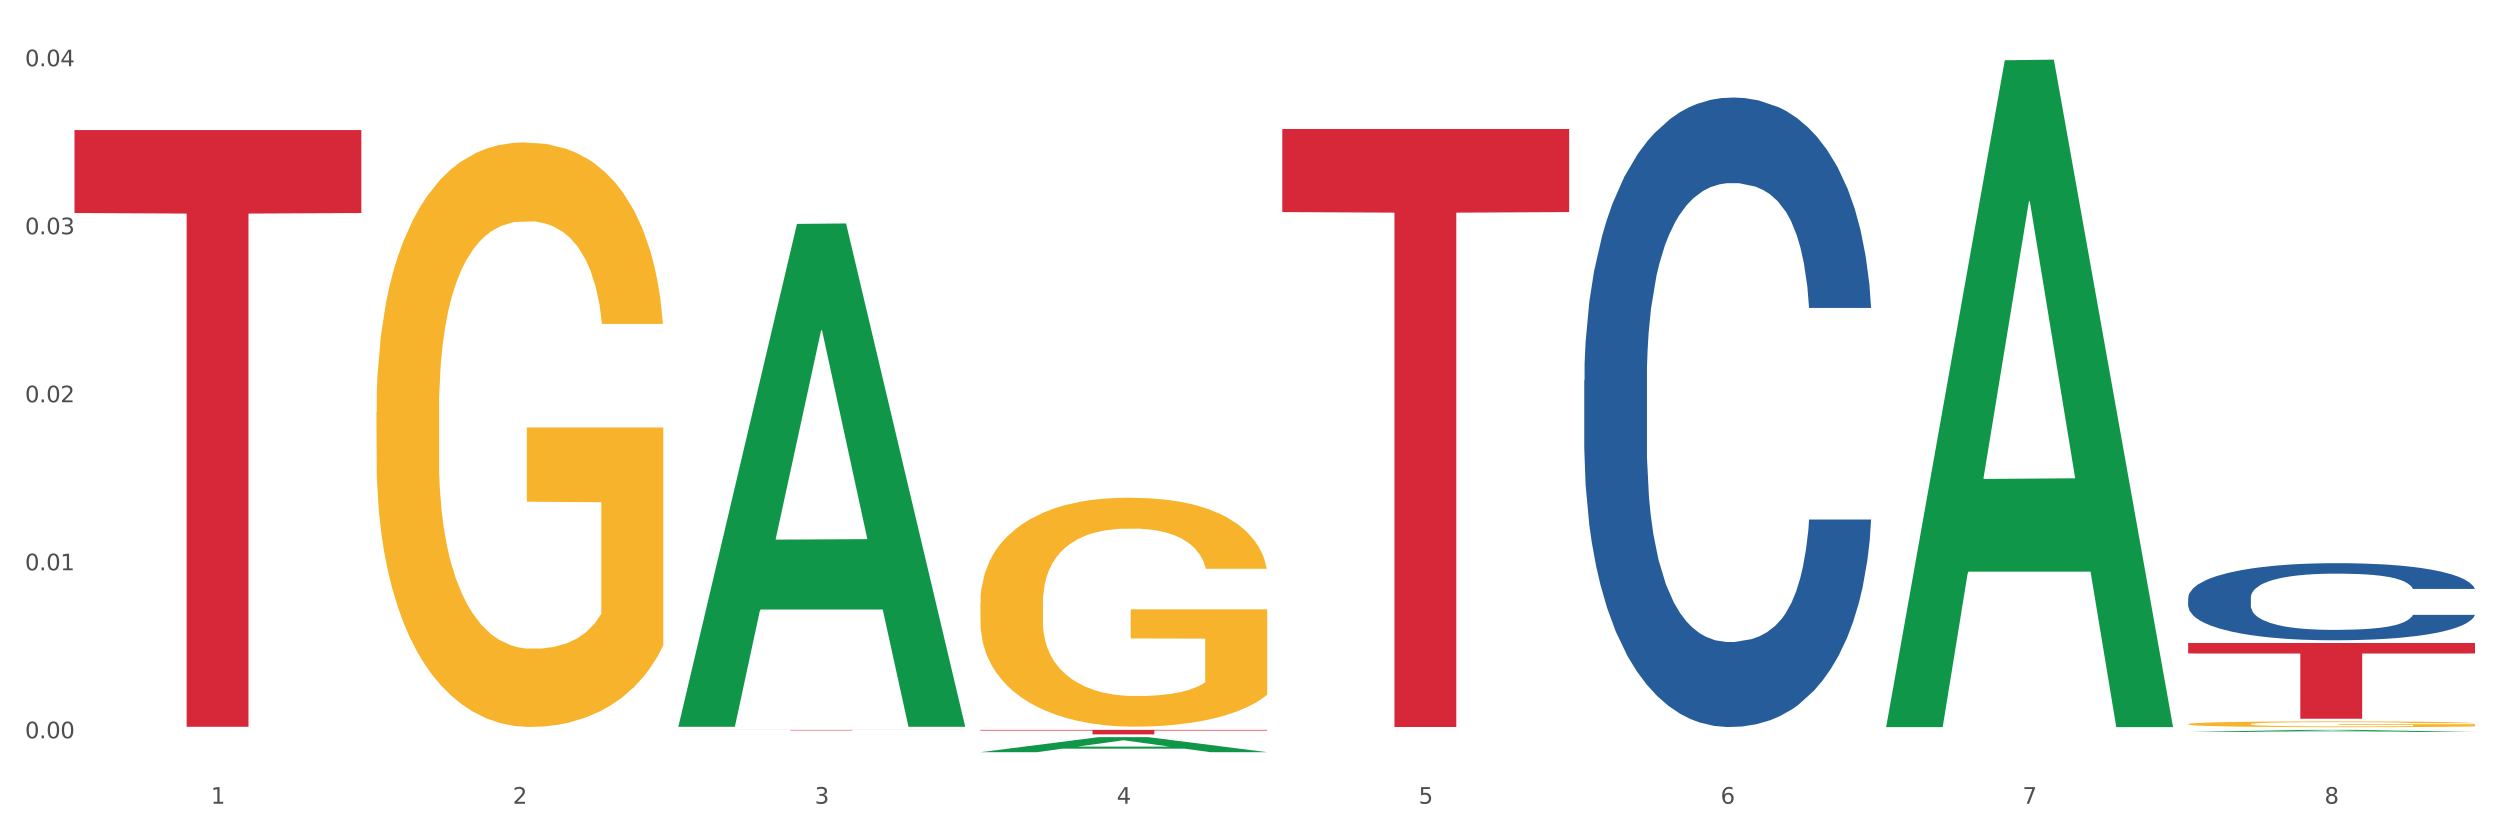 <?xml version="1.0" encoding="utf-8" standalone="no"?>
<!DOCTYPE svg PUBLIC "-//W3C//DTD SVG 1.1//EN"
  "http://www.w3.org/Graphics/SVG/1.1/DTD/svg11.dtd">
<svg xmlns:xlink="http://www.w3.org/1999/xlink" width="1080pt" height="360pt" viewBox="0 0 1080 360" xmlns="http://www.w3.org/2000/svg" version="1.1">
 <rect x="0" y="0" width="1080" height="360" fill="#333333" stroke="none"/>
 <defs>
  <style type="text/css">*{stroke-linejoin: round; stroke-linecap: butt}</style>
 </defs>
 <g id="figure_1">
  <g id="patch_1">
   <path d="M 0 360 
L 1080 360 
L 1080 0 
L 0 0 
z
" style="fill: #ffffff; stroke: #ffffff; stroke-linejoin: miter"/>
  </g>
  <g id="axes_1">
   <g id="matplotlib.axis_1">
    <g id="xtick_1">
     <g id="text_1">
      <!-- 1 -->
      <g style="fill: #4d4d4d" transform="translate(91.082 347.204) scale(0.096 -0.096)">
       <defs>
        <path id="DejaVuSans-31" d="M 794 531 
L 1825 531 
L 1825 4091 
L 703 3866 
L 703 4441 
L 1819 4666 
L 2450 4666 
L 2450 531 
L 3481 531 
L 3481 0 
L 794 0 
L 794 531 
z
" transform="scale(0.016)"/>
       </defs>
       <use xlink:href="#DejaVuSans-31"/>
      </g>
     </g>
    </g>
    <g id="xtick_2">
     <g id="text_2">
      <!-- 2 -->
      <g style="fill: #4d4d4d" transform="translate(221.525 347.204) scale(0.096 -0.096)">
       <defs>
        <path id="DejaVuSans-32" d="M 1228 531 
L 3431 531 
L 3431 0 
L 469 0 
L 469 531 
Q 828 903 1448 1529 
Q 2069 2156 2228 2338 
Q 2531 2678 2651 2914 
Q 2772 3150 2772 3378 
Q 2772 3750 2511 3984 
Q 2250 4219 1831 4219 
Q 1534 4219 1204 4116 
Q 875 4013 500 3803 
L 500 4441 
Q 881 4594 1212 4672 
Q 1544 4750 1819 4750 
Q 2544 4750 2975 4387 
Q 3406 4025 3406 3419 
Q 3406 3131 3298 2873 
Q 3191 2616 2906 2266 
Q 2828 2175 2409 1742 
Q 1991 1309 1228 531 
z
" transform="scale(0.016)"/>
       </defs>
       <use xlink:href="#DejaVuSans-32"/>
      </g>
     </g>
    </g>
    <g id="xtick_3">
     <g id="text_3">
      <!-- 3 -->
      <g style="fill: #4d4d4d" transform="translate(351.968 347.204) scale(0.096 -0.096)">
       <defs>
        <path id="DejaVuSans-33" d="M 2597 2516 
Q 3050 2419 3304 2112 
Q 3559 1806 3559 1356 
Q 3559 666 3084 287 
Q 2609 -91 1734 -91 
Q 1441 -91 1130 -33 
Q 819 25 488 141 
L 488 750 
Q 750 597 1062 519 
Q 1375 441 1716 441 
Q 2309 441 2620 675 
Q 2931 909 2931 1356 
Q 2931 1769 2642 2001 
Q 2353 2234 1838 2234 
L 1294 2234 
L 1294 2753 
L 1863 2753 
Q 2328 2753 2575 2939 
Q 2822 3125 2822 3475 
Q 2822 3834 2567 4026 
Q 2313 4219 1838 4219 
Q 1578 4219 1281 4162 
Q 984 4106 628 3988 
L 628 4550 
Q 988 4650 1302 4700 
Q 1616 4750 1894 4750 
Q 2613 4750 3031 4423 
Q 3450 4097 3450 3541 
Q 3450 3153 3228 2886 
Q 3006 2619 2597 2516 
z
" transform="scale(0.016)"/>
       </defs>
       <use xlink:href="#DejaVuSans-33"/>
      </g>
     </g>
    </g>
    <g id="xtick_4">
     <g id="text_4">
      <!-- 4 -->
      <g style="fill: #4d4d4d" transform="translate(482.412 347.204) scale(0.096 -0.096)">
       <defs>
        <path id="DejaVuSans-34" d="M 2419 4116 
L 825 1625 
L 2419 1625 
L 2419 4116 
z
M 2253 4666 
L 3047 4666 
L 3047 1625 
L 3713 1625 
L 3713 1100 
L 3047 1100 
L 3047 0 
L 2419 0 
L 2419 1100 
L 313 1100 
L 313 1709 
L 2253 4666 
z
" transform="scale(0.016)"/>
       </defs>
       <use xlink:href="#DejaVuSans-34"/>
      </g>
     </g>
    </g>
    <g id="xtick_5">
     <g id="text_5">
      <!-- 5 -->
      <g style="fill: #4d4d4d" transform="translate(612.855 347.204) scale(0.096 -0.096)">
       <defs>
        <path id="DejaVuSans-35" d="M 691 4666 
L 3169 4666 
L 3169 4134 
L 1269 4134 
L 1269 2991 
Q 1406 3038 1543 3061 
Q 1681 3084 1819 3084 
Q 2600 3084 3056 2656 
Q 3513 2228 3513 1497 
Q 3513 744 3044 326 
Q 2575 -91 1722 -91 
Q 1428 -91 1123 -41 
Q 819 9 494 109 
L 494 744 
Q 775 591 1075 516 
Q 1375 441 1709 441 
Q 2250 441 2565 725 
Q 2881 1009 2881 1497 
Q 2881 1984 2565 2268 
Q 2250 2553 1709 2553 
Q 1456 2553 1204 2497 
Q 953 2441 691 2322 
L 691 4666 
z
" transform="scale(0.016)"/>
       </defs>
       <use xlink:href="#DejaVuSans-35"/>
      </g>
     </g>
    </g>
    <g id="xtick_6">
     <g id="text_6">
      <!-- 6 -->
      <g style="fill: #4d4d4d" transform="translate(743.299 347.204) scale(0.096 -0.096)">
       <defs>
        <path id="DejaVuSans-36" d="M 2113 2584 
Q 1688 2584 1439 2293 
Q 1191 2003 1191 1497 
Q 1191 994 1439 701 
Q 1688 409 2113 409 
Q 2538 409 2786 701 
Q 3034 994 3034 1497 
Q 3034 2003 2786 2293 
Q 2538 2584 2113 2584 
z
M 3366 4563 
L 3366 3988 
Q 3128 4100 2886 4159 
Q 2644 4219 2406 4219 
Q 1781 4219 1451 3797 
Q 1122 3375 1075 2522 
Q 1259 2794 1537 2939 
Q 1816 3084 2150 3084 
Q 2853 3084 3261 2657 
Q 3669 2231 3669 1497 
Q 3669 778 3244 343 
Q 2819 -91 2113 -91 
Q 1303 -91 875 529 
Q 447 1150 447 2328 
Q 447 3434 972 4092 
Q 1497 4750 2381 4750 
Q 2619 4750 2861 4703 
Q 3103 4656 3366 4563 
z
" transform="scale(0.016)"/>
       </defs>
       <use xlink:href="#DejaVuSans-36"/>
      </g>
     </g>
    </g>
    <g id="xtick_7">
     <g id="text_7">
      <!-- 7 -->
      <g style="fill: #4d4d4d" transform="translate(873.742 347.204) scale(0.096 -0.096)">
       <defs>
        <path id="DejaVuSans-37" d="M 525 4666 
L 3525 4666 
L 3525 4397 
L 1831 0 
L 1172 0 
L 2766 4134 
L 525 4134 
L 525 4666 
z
" transform="scale(0.016)"/>
       </defs>
       <use xlink:href="#DejaVuSans-37"/>
      </g>
     </g>
    </g>
    <g id="xtick_8">
     <g id="text_8">
      <!-- 8 -->
      <g style="fill: #4d4d4d" transform="translate(1004.185 347.204) scale(0.096 -0.096)">
       <defs>
        <path id="DejaVuSans-38" d="M 2034 2216 
Q 1584 2216 1326 1975 
Q 1069 1734 1069 1313 
Q 1069 891 1326 650 
Q 1584 409 2034 409 
Q 2484 409 2743 651 
Q 3003 894 3003 1313 
Q 3003 1734 2745 1975 
Q 2488 2216 2034 2216 
z
M 1403 2484 
Q 997 2584 770 2862 
Q 544 3141 544 3541 
Q 544 4100 942 4425 
Q 1341 4750 2034 4750 
Q 2731 4750 3128 4425 
Q 3525 4100 3525 3541 
Q 3525 3141 3298 2862 
Q 3072 2584 2669 2484 
Q 3125 2378 3379 2068 
Q 3634 1759 3634 1313 
Q 3634 634 3220 271 
Q 2806 -91 2034 -91 
Q 1263 -91 848 271 
Q 434 634 434 1313 
Q 434 1759 690 2068 
Q 947 2378 1403 2484 
z
M 1172 3481 
Q 1172 3119 1398 2916 
Q 1625 2713 2034 2713 
Q 2441 2713 2670 2916 
Q 2900 3119 2900 3481 
Q 2900 3844 2670 4047 
Q 2441 4250 2034 4250 
Q 1625 4250 1398 4047 
Q 1172 3844 1172 3481 
z
" transform="scale(0.016)"/>
       </defs>
       <use xlink:href="#DejaVuSans-38"/>
      </g>
     </g>
    </g>
    <g id="xtick_9"/>
    <g id="xtick_10"/>
    <g id="xtick_11"/>
    <g id="xtick_12"/>
    <g id="xtick_13"/>
    <g id="xtick_14"/>
    <g id="xtick_15"/>
   </g>
   <g id="matplotlib.axis_2">
    <g id="ytick_1">
     <g id="text_9">
      <!-- 0.00 -->
      <g style="fill: #4d4d4d" transform="translate(10.8 318.95) scale(0.096 -0.096)">
       <defs>
        <path id="DejaVuSans-30" d="M 2034 4250 
Q 1547 4250 1301 3770 
Q 1056 3291 1056 2328 
Q 1056 1369 1301 889 
Q 1547 409 2034 409 
Q 2525 409 2770 889 
Q 3016 1369 3016 2328 
Q 3016 3291 2770 3770 
Q 2525 4250 2034 4250 
z
M 2034 4750 
Q 2819 4750 3233 4129 
Q 3647 3509 3647 2328 
Q 3647 1150 3233 529 
Q 2819 -91 2034 -91 
Q 1250 -91 836 529 
Q 422 1150 422 2328 
Q 422 3509 836 4129 
Q 1250 4750 2034 4750 
z
" transform="scale(0.016)"/>
        <path id="DejaVuSans-2e" d="M 684 794 
L 1344 794 
L 1344 0 
L 684 0 
L 684 794 
z
" transform="scale(0.016)"/>
       </defs>
       <use xlink:href="#DejaVuSans-30"/>
       <use xlink:href="#DejaVuSans-2e" transform="translate(63.623 0)"/>
       <use xlink:href="#DejaVuSans-30" transform="translate(95.41 0)"/>
       <use xlink:href="#DejaVuSans-30" transform="translate(159.033 0)"/>
      </g>
     </g>
    </g>
    <g id="ytick_2">
     <g id="text_10">
      <!-- 0.01 -->
      <g style="fill: #4d4d4d" transform="translate(10.8 246.368) scale(0.096 -0.096)">
       <use xlink:href="#DejaVuSans-30"/>
       <use xlink:href="#DejaVuSans-2e" transform="translate(63.623 0)"/>
       <use xlink:href="#DejaVuSans-30" transform="translate(95.41 0)"/>
       <use xlink:href="#DejaVuSans-31" transform="translate(159.033 0)"/>
      </g>
     </g>
    </g>
    <g id="ytick_3">
     <g id="text_11">
      <!-- 0.02 -->
      <g style="fill: #4d4d4d" transform="translate(10.8 173.786) scale(0.096 -0.096)">
       <use xlink:href="#DejaVuSans-30"/>
       <use xlink:href="#DejaVuSans-2e" transform="translate(63.623 0)"/>
       <use xlink:href="#DejaVuSans-30" transform="translate(95.41 0)"/>
       <use xlink:href="#DejaVuSans-32" transform="translate(159.033 0)"/>
      </g>
     </g>
    </g>
    <g id="ytick_4">
     <g id="text_12">
      <!-- 0.03 -->
      <g style="fill: #4d4d4d" transform="translate(10.8 101.205) scale(0.096 -0.096)">
       <use xlink:href="#DejaVuSans-30"/>
       <use xlink:href="#DejaVuSans-2e" transform="translate(63.623 0)"/>
       <use xlink:href="#DejaVuSans-30" transform="translate(95.41 0)"/>
       <use xlink:href="#DejaVuSans-33" transform="translate(159.033 0)"/>
      </g>
     </g>
    </g>
    <g id="ytick_5">
     <g id="text_13">
      <!-- 0.04 -->
      <g style="fill: #4d4d4d" transform="translate(10.8 28.623) scale(0.096 -0.096)">
       <use xlink:href="#DejaVuSans-30"/>
       <use xlink:href="#DejaVuSans-2e" transform="translate(63.623 0)"/>
       <use xlink:href="#DejaVuSans-30" transform="translate(95.41 0)"/>
       <use xlink:href="#DejaVuSans-34" transform="translate(159.033 0)"/>
      </g>
     </g>
    </g>
    <g id="ytick_6"/>
    <g id="ytick_7"/>
    <g id="ytick_8"/>
    <g id="ytick_9"/>
   </g>
   <g id="PolyCollection_1">
    <path d="M 293.062 313.557 
L 293.19 313.353 
L 344.291 96.73 
L 365.498 96.526 
L 416.983 313.965 
L 392.454 313.965 
L 381.34 263.332 
L 328.577 263.332 
L 328.194 264.148 
L 317.463 313.965 
L 293.062 313.965 
L 293.062 313.557 
L 335.221 233.115 
L 374.696 232.911 
L 355.15 142.872 
L 354.895 142.464 
L 354.639 143.076 
L 335.093 232.911 
L 335.221 233.115 
L 293.062 313.557 
z
" clip-path="url(#p22666c9991)" style="fill: #109648"/>
    <path d="M 945.279 312.802 
L 945.425 312.8 
L 945.425 312.718 
L 945.718 312.647 
L 947.181 312.476 
L 949.375 312.335 
L 950.985 312.259 
L 952.594 312.198 
L 954.496 312.136 
L 956.837 312.072 
L 961.08 311.979 
L 963.713 311.931 
L 966.932 311.881 
L 972.784 311.808 
L 977.027 311.767 
L 981.416 311.733 
L 988.585 311.692 
L 993.267 311.673 
L 998.242 311.66 
L 1004.24 311.651 
L 1008.776 311.648 
L 1018.724 311.655 
L 1027.21 311.676 
L 1031.307 311.692 
L 1036.574 311.719 
L 1039.354 311.737 
L 1043.889 311.774 
L 1048.571 311.822 
L 1051.79 311.863 
L 1056.618 311.94 
L 1060.275 312.018 
L 1063.64 312.113 
L 1065.396 312.179 
L 1066.713 312.241 
L 1067.883 312.312 
L 1069.054 312.423 
L 1042.719 312.423 
L 1041.694 312.344 
L 1040.085 312.268 
L 1037.744 312.195 
L 1035.696 312.15 
L 1032.185 312.093 
L 1028.966 312.056 
L 1025.601 312.029 
L 1021.504 312.006 
L 1018.285 311.995 
L 1013.75 311.986 
L 1004.825 311.988 
L 998.827 312.006 
L 994.73 312.029 
L 992.097 312.05 
L 989.756 312.072 
L 987.122 312.104 
L 984.05 312.152 
L 981.855 312.195 
L 979.661 312.25 
L 977.905 312.305 
L 976.296 312.369 
L 974.979 312.437 
L 973.955 312.508 
L 973.077 312.594 
L 972.345 312.738 
L 972.345 313.05 
L 972.638 313.121 
L 973.37 313.215 
L 974.247 313.285 
L 975.71 313.37 
L 977.027 313.427 
L 979.514 313.509 
L 982.294 313.577 
L 984.489 313.62 
L 986.683 313.657 
L 990.487 313.707 
L 994.73 313.748 
L 998.388 313.773 
L 1003.362 313.796 
L 1006.727 313.805 
L 1009.653 313.81 
L 1016.822 313.81 
L 1021.943 313.803 
L 1027.649 313.787 
L 1032.038 313.766 
L 1035.696 313.741 
L 1039.792 313.7 
L 1042.426 313.661 
L 1042.426 313.185 
L 1010.239 313.183 
L 1010.239 312.866 
L 1069.2 312.866 
L 1069.2 313.796 
L 1066.713 313.844 
L 1063.933 313.887 
L 1061.007 313.926 
L 1056.618 313.974 
L 1051.351 314.019 
L 1046.669 314.051 
L 1041.694 314.079 
L 1035.842 314.104 
L 1028.234 314.127 
L 1023.553 314.136 
L 1017.7 314.143 
L 1010.824 314.145 
L 1004.825 314.14 
L 998.973 314.129 
L 992.828 314.108 
L 986.83 314.079 
L 982.294 314.049 
L 977.759 314.013 
L 972.931 313.965 
L 969.127 313.919 
L 966.201 313.878 
L 962.982 313.826 
L 959.47 313.757 
L 956.837 313.696 
L 954.496 313.632 
L 952.009 313.55 
L 950.253 313.479 
L 948.498 313.39 
L 947.473 313.324 
L 946.303 313.221 
L 945.425 313.078 
L 945.279 312.802 
z
" clip-path="url(#p22666c9991)" style="fill: #f7b32b"/>
    <path d="M 32.175 56.199 
L 156.096 56.199 
L 156.096 92.023 
L 107.35 92.266 
L 107.35 313.989 
L 80.628 313.989 
L 80.628 92.266 
L 32.175 92.023 
L 32.175 56.441 
L 32.175 56.199 
z
" clip-path="url(#p22666c9991)" style="fill: #d62839"/>
    <path d="M 293.062 315.322 
L 416.983 315.322 
L 416.983 315.352 
L 368.237 315.353 
L 368.237 315.542 
L 341.514 315.542 
L 341.514 315.353 
L 293.062 315.352 
L 293.062 315.322 
L 293.062 315.322 
z
" clip-path="url(#p22666c9991)" style="fill: #d62839"/>
    <path d="M 423.505 315.303 
L 547.426 315.303 
L 547.426 315.577 
L 498.68 315.579 
L 498.68 317.272 
L 471.958 317.272 
L 471.958 315.579 
L 423.505 315.577 
L 423.505 315.305 
L 423.505 315.303 
z
" clip-path="url(#p22666c9991)" style="fill: #d62839"/>
    <path d="M 553.949 55.722 
L 677.87 55.722 
L 677.87 91.623 
L 629.124 91.866 
L 629.124 314.066 
L 602.401 314.066 
L 602.401 91.866 
L 553.949 91.623 
L 553.949 55.965 
L 553.949 55.722 
z
" clip-path="url(#p22666c9991)" style="fill: #d62839"/>
    <path d="M 945.279 258.257 
L 945.425 258.227 
L 945.425 257.375 
L 945.865 256.219 
L 947.476 254.089 
L 949.527 252.477 
L 953.042 250.59 
L 954.946 249.799 
L 957.437 248.917 
L 962.563 247.487 
L 968.422 246.27 
L 972.524 245.601 
L 975.6 245.175 
L 982.484 244.414 
L 986.439 244.079 
L 990.541 243.806 
L 994.056 243.623 
L 999.915 243.41 
L 1004.603 243.319 
L 1010.022 243.288 
L 1014.563 243.319 
L 1020.569 243.44 
L 1029.358 243.806 
L 1032.727 244.019 
L 1037.268 244.384 
L 1041.955 244.87 
L 1045.763 245.357 
L 1050.158 246.057 
L 1054.699 246.97 
L 1059.093 248.126 
L 1062.169 249.191 
L 1064.659 250.317 
L 1066.856 251.686 
L 1068.468 253.176 
L 1069.2 254.424 
L 1042.394 254.424 
L 1041.662 253.298 
L 1040.197 252.081 
L 1038.732 251.26 
L 1037.121 250.59 
L 1034.631 249.83 
L 1032.434 249.343 
L 1028.772 248.765 
L 1025.403 248.4 
L 1022.62 248.187 
L 1019.251 248.004 
L 1012.073 247.822 
L 1006.946 247.822 
L 1003.724 247.883 
L 999.769 248.035 
L 996.4 248.248 
L 992.445 248.613 
L 989.369 249.008 
L 986.293 249.525 
L 984.535 249.891 
L 981.899 250.56 
L 980.141 251.108 
L 977.797 252.051 
L 976.479 252.72 
L 974.135 254.454 
L 973.11 255.732 
L 972.67 256.615 
L 972.377 257.588 
L 972.377 262.334 
L 973.256 264.464 
L 973.989 265.377 
L 975.16 266.411 
L 977.358 267.75 
L 980.58 269.058 
L 983.949 270.002 
L 986.732 270.58 
L 989.369 271.006 
L 992.006 271.34 
L 995.228 271.644 
L 997.865 271.827 
L 1001.82 272.01 
L 1006.507 272.101 
L 1010.169 272.101 
L 1017.639 271.949 
L 1021.008 271.797 
L 1024.231 271.584 
L 1027.746 271.249 
L 1030.53 270.884 
L 1032.141 270.61 
L 1034.777 270.032 
L 1036.828 269.423 
L 1038.586 268.724 
L 1039.758 268.115 
L 1041.076 267.202 
L 1042.101 266.168 
L 1042.394 265.62 
L 1069.2 265.62 
L 1068.614 266.716 
L 1067.589 267.781 
L 1065.538 269.21 
L 1063.927 270.032 
L 1061.437 271.036 
L 1058.8 271.888 
L 1055.138 272.831 
L 1051.769 273.531 
L 1048.254 274.139 
L 1044.445 274.687 
L 1037.561 275.448 
L 1035.07 275.661 
L 1029.797 276.026 
L 1025.696 276.239 
L 1019.69 276.452 
L 1013.538 276.573 
L 1007.093 276.604 
L 1001.38 276.543 
L 995.082 276.36 
L 991.127 276.178 
L 986.732 275.904 
L 981.606 275.478 
L 976.772 274.961 
L 972.231 274.352 
L 967.983 273.653 
L 964.028 272.861 
L 958.901 271.553 
L 955.093 270.275 
L 952.31 269.089 
L 950.406 268.085 
L 948.501 266.807 
L 947.476 265.925 
L 945.865 263.795 
L 945.279 261.817 
L 945.279 258.257 
z
" clip-path="url(#p22666c9991)" style="fill: #255c99"/>
    <path d="M 684.392 164.322 
L 684.538 164.073 
L 684.538 157.119 
L 684.978 147.68 
L 686.589 130.294 
L 688.64 117.13 
L 692.155 101.731 
L 694.06 95.273 
L 696.55 88.07 
L 701.677 76.397 
L 707.536 66.462 
L 711.637 60.997 
L 714.713 57.52 
L 721.598 51.311 
L 725.553 48.579 
L 729.654 46.343 
L 733.169 44.853 
L 739.029 43.114 
L 743.716 42.369 
L 749.136 42.121 
L 753.677 42.369 
L 759.682 43.363 
L 768.471 46.343 
L 771.84 48.082 
L 776.381 51.062 
L 781.068 55.036 
L 784.877 59.01 
L 789.271 64.723 
L 793.812 72.174 
L 798.206 81.613 
L 801.282 90.306 
L 803.772 99.496 
L 805.97 110.673 
L 807.581 122.843 
L 808.313 133.026 
L 781.508 133.026 
L 780.775 123.836 
L 779.31 113.901 
L 777.846 107.195 
L 776.234 101.731 
L 773.744 95.522 
L 771.547 91.548 
L 767.885 86.828 
L 764.516 83.848 
L 761.733 82.109 
L 758.364 80.619 
L 751.186 79.129 
L 746.06 79.129 
L 742.837 79.626 
L 738.882 80.867 
L 735.513 82.606 
L 731.558 85.587 
L 728.482 88.815 
L 725.406 93.038 
L 723.648 96.018 
L 721.012 101.483 
L 719.254 105.953 
L 716.91 113.653 
L 715.592 119.117 
L 713.248 133.275 
L 712.223 143.706 
L 711.784 150.909 
L 711.491 158.857 
L 711.491 197.604 
L 712.369 214.99 
L 713.102 222.441 
L 714.274 230.886 
L 716.471 241.815 
L 719.693 252.495 
L 723.062 260.194 
L 725.846 264.914 
L 728.482 268.391 
L 731.119 271.123 
L 734.341 273.607 
L 736.978 275.097 
L 740.933 276.587 
L 745.62 277.332 
L 749.282 277.332 
L 756.753 276.09 
L 760.122 274.849 
L 763.344 273.11 
L 766.86 270.378 
L 769.643 267.397 
L 771.254 265.162 
L 773.891 260.443 
L 775.941 255.475 
L 777.699 249.763 
L 778.871 244.795 
L 780.189 237.344 
L 781.215 228.899 
L 781.508 224.428 
L 808.313 224.428 
L 807.727 233.37 
L 806.702 242.063 
L 804.651 253.737 
L 803.04 260.443 
L 800.55 268.639 
L 797.913 275.594 
L 794.251 283.293 
L 790.882 289.006 
L 787.367 293.973 
L 783.558 298.444 
L 776.674 304.654 
L 774.184 306.392 
L 768.91 309.373 
L 764.809 311.111 
L 758.803 312.85 
L 752.651 313.843 
L 746.206 314.092 
L 740.493 313.595 
L 734.195 312.105 
L 730.24 310.615 
L 725.846 308.379 
L 720.719 304.902 
L 715.885 300.68 
L 711.344 295.712 
L 707.096 289.999 
L 703.141 283.542 
L 698.015 272.862 
L 694.206 262.43 
L 691.423 252.743 
L 689.519 244.547 
L 687.615 234.115 
L 686.589 226.912 
L 684.978 209.526 
L 684.392 193.381 
L 684.392 164.322 
z
" clip-path="url(#p22666c9991)" style="fill: #255c99"/>
    <path d="M 945.279 277.762 
L 1069.2 277.762 
L 1069.2 282.31 
L 1020.454 282.341 
L 1020.454 310.49 
L 993.731 310.49 
L 993.731 282.341 
L 945.279 282.31 
L 945.279 277.793 
L 945.279 277.762 
z
" clip-path="url(#p22666c9991)" style="fill: #d62839"/>
    <path d="M 423.505 260.715 
L 423.651 260.625 
L 423.651 257.372 
L 423.944 254.572 
L 425.407 247.795 
L 427.602 242.194 
L 429.211 239.212 
L 430.82 236.773 
L 432.722 234.334 
L 435.063 231.804 
L 439.306 228.099 
L 441.94 226.202 
L 445.158 224.215 
L 451.011 221.323 
L 455.254 219.697 
L 459.643 218.342 
L 466.812 216.716 
L 471.494 215.993 
L 476.468 215.451 
L 482.467 215.089 
L 487.002 214.999 
L 496.951 215.27 
L 505.437 216.083 
L 509.533 216.716 
L 514.8 217.8 
L 517.58 218.523 
L 522.115 219.968 
L 526.797 221.865 
L 530.016 223.492 
L 534.844 226.564 
L 538.502 229.635 
L 541.867 233.43 
L 543.622 236.05 
L 544.939 238.49 
L 546.11 241.29 
L 547.28 245.717 
L 520.945 245.717 
L 519.921 242.555 
L 518.312 239.574 
L 515.971 236.683 
L 513.922 234.876 
L 510.411 232.617 
L 507.192 231.171 
L 503.827 230.087 
L 499.731 229.184 
L 496.512 228.732 
L 491.976 228.371 
L 483.052 228.461 
L 477.053 229.184 
L 472.957 230.087 
L 470.323 230.9 
L 467.982 231.804 
L 465.349 233.069 
L 462.276 234.966 
L 460.082 236.683 
L 457.887 238.851 
L 456.131 241.019 
L 454.522 243.549 
L 453.205 246.259 
L 452.181 249.06 
L 451.303 252.494 
L 450.572 258.185 
L 450.572 270.563 
L 450.864 273.364 
L 451.596 277.068 
L 452.474 279.869 
L 453.937 283.212 
L 455.254 285.471 
L 457.741 288.723 
L 460.521 291.434 
L 462.715 293.15 
L 464.91 294.596 
L 468.714 296.583 
L 472.957 298.21 
L 476.614 299.204 
L 481.589 300.107 
L 484.954 300.468 
L 487.88 300.649 
L 495.049 300.649 
L 500.17 300.378 
L 505.875 299.746 
L 510.265 298.932 
L 513.922 297.939 
L 518.019 296.312 
L 520.652 294.776 
L 520.652 275.894 
L 488.465 275.803 
L 488.465 263.245 
L 547.426 263.245 
L 547.426 300.107 
L 544.939 302.004 
L 542.159 303.721 
L 539.233 305.257 
L 534.844 307.154 
L 529.577 308.961 
L 524.895 310.226 
L 519.921 311.31 
L 514.069 312.304 
L 506.461 313.208 
L 501.779 313.569 
L 495.927 313.84 
L 489.05 313.93 
L 483.052 313.75 
L 477.2 313.298 
L 471.055 312.485 
L 465.056 311.31 
L 460.521 310.136 
L 455.985 308.69 
L 451.157 306.793 
L 447.353 304.986 
L 444.427 303.36 
L 441.208 301.282 
L 437.697 298.571 
L 435.063 296.132 
L 432.722 293.602 
L 430.235 290.349 
L 428.48 287.549 
L 426.724 284.025 
L 425.7 281.405 
L 424.529 277.339 
L 423.651 271.647 
L 423.505 260.715 
z
" clip-path="url(#p22666c9991)" style="fill: #f7b32b"/>
    <path d="M 162.618 178.213 
L 162.765 177.983 
L 162.765 169.68 
L 163.057 162.53 
L 164.52 145.232 
L 166.715 130.932 
L 168.324 123.321 
L 169.934 117.094 
L 171.836 110.867 
L 174.177 104.409 
L 178.419 94.953 
L 181.053 90.109 
L 184.272 85.035 
L 190.124 77.655 
L 194.367 73.503 
L 198.756 70.044 
L 205.925 65.892 
L 210.607 64.047 
L 215.581 62.663 
L 221.58 61.741 
L 226.115 61.51 
L 236.064 62.202 
L 244.55 64.278 
L 248.646 65.892 
L 253.913 68.66 
L 256.693 70.505 
L 261.229 74.195 
L 265.91 79.039 
L 269.129 83.19 
L 273.957 91.032 
L 277.615 98.874 
L 280.98 108.56 
L 282.736 115.249 
L 284.052 121.476 
L 285.223 128.626 
L 286.393 139.927 
L 260.058 139.927 
L 259.034 131.855 
L 257.425 124.244 
L 255.084 116.863 
L 253.036 112.251 
L 249.524 106.485 
L 246.305 102.794 
L 242.94 100.027 
L 238.844 97.72 
L 235.625 96.567 
L 231.09 95.645 
L 222.165 95.875 
L 216.166 97.72 
L 212.07 100.027 
L 209.436 102.102 
L 207.095 104.409 
L 204.462 107.638 
L 201.389 112.481 
L 199.195 116.863 
L 197 122.399 
L 195.245 127.934 
L 193.635 134.392 
L 192.319 141.311 
L 191.294 148.461 
L 190.417 157.225 
L 189.685 171.755 
L 189.685 203.353 
L 189.978 210.503 
L 190.709 219.959 
L 191.587 227.109 
L 193.05 235.642 
L 194.367 241.408 
L 196.854 249.711 
L 199.634 256.63 
L 201.828 261.013 
L 204.023 264.703 
L 207.827 269.777 
L 212.07 273.928 
L 215.727 276.465 
L 220.702 278.772 
L 224.067 279.694 
L 226.993 280.156 
L 234.162 280.156 
L 239.283 279.464 
L 244.989 277.849 
L 249.378 275.773 
L 253.036 273.236 
L 257.132 269.085 
L 259.766 265.164 
L 259.766 216.961 
L 227.578 216.73 
L 227.578 184.671 
L 286.54 184.671 
L 286.54 278.772 
L 284.052 283.615 
L 281.273 287.997 
L 278.346 291.918 
L 273.957 296.762 
L 268.69 301.374 
L 264.008 304.603 
L 259.034 307.371 
L 253.182 309.908 
L 245.574 312.214 
L 240.892 313.137 
L 235.04 313.829 
L 228.164 314.059 
L 222.165 313.598 
L 216.313 312.445 
L 210.168 310.369 
L 204.169 307.371 
L 199.634 304.373 
L 195.098 300.682 
L 190.27 295.839 
L 186.466 291.226 
L 183.54 287.075 
L 180.321 281.77 
L 176.81 274.851 
L 174.177 268.624 
L 171.836 262.166 
L 169.348 253.863 
L 167.593 246.713 
L 165.837 237.718 
L 164.813 231.03 
L 163.643 220.651 
L 162.765 206.121 
L 162.618 178.213 
z
" clip-path="url(#p22666c9991)" style="fill: #f7b32b"/>
    <path d="M 423.505 324.937 
L 423.633 324.931 
L 474.734 318.437 
L 495.942 318.431 
L 547.426 324.95 
L 522.898 324.95 
L 511.783 323.431 
L 459.021 323.431 
L 458.637 323.456 
L 447.906 324.95 
L 423.505 324.95 
L 423.505 324.937 
L 465.664 322.526 
L 505.14 322.519 
L 485.594 319.82 
L 485.338 319.808 
L 485.083 319.826 
L 465.536 322.519 
L 465.664 322.526 
L 423.505 324.937 
z
" clip-path="url(#p22666c9991)" style="fill: #109648"/>
    <path d="M 814.835 313.578 
L 814.963 313.307 
L 866.065 26.03 
L 887.272 25.759 
L 938.757 314.12 
L 914.228 314.12 
L 903.113 246.971 
L 850.351 246.971 
L 849.968 248.054 
L 839.236 314.12 
L 814.835 314.12 
L 814.835 313.578 
L 856.994 206.898 
L 896.47 206.628 
L 876.924 87.222 
L 876.668 86.681 
L 876.413 87.493 
L 856.866 206.628 
L 856.994 206.898 
L 814.835 313.578 
z
" clip-path="url(#p22666c9991)" style="fill: #109648"/>
    <path d="M 945.279 316.233 
L 945.407 316.232 
L 996.508 315.304 
L 1017.715 315.303 
L 1069.2 316.235 
L 1044.671 316.235 
L 1033.557 316.018 
L 980.794 316.018 
L 980.411 316.021 
L 969.68 316.235 
L 945.279 316.235 
L 945.279 316.233 
L 987.438 315.888 
L 1026.913 315.888 
L 1007.367 315.502 
L 1007.112 315.5 
L 1006.856 315.503 
L 987.31 315.888 
L 987.438 315.888 
L 945.279 316.233 
z
" clip-path="url(#p22666c9991)" style="fill: #109648"/>
   </g>
  </g>
 </g>
 <defs>
  <clipPath id="p22666c9991">
   <rect x="32.175" y="10.8" width="1037.025" height="329.109"/>
  </clipPath>
 </defs>
</svg>
